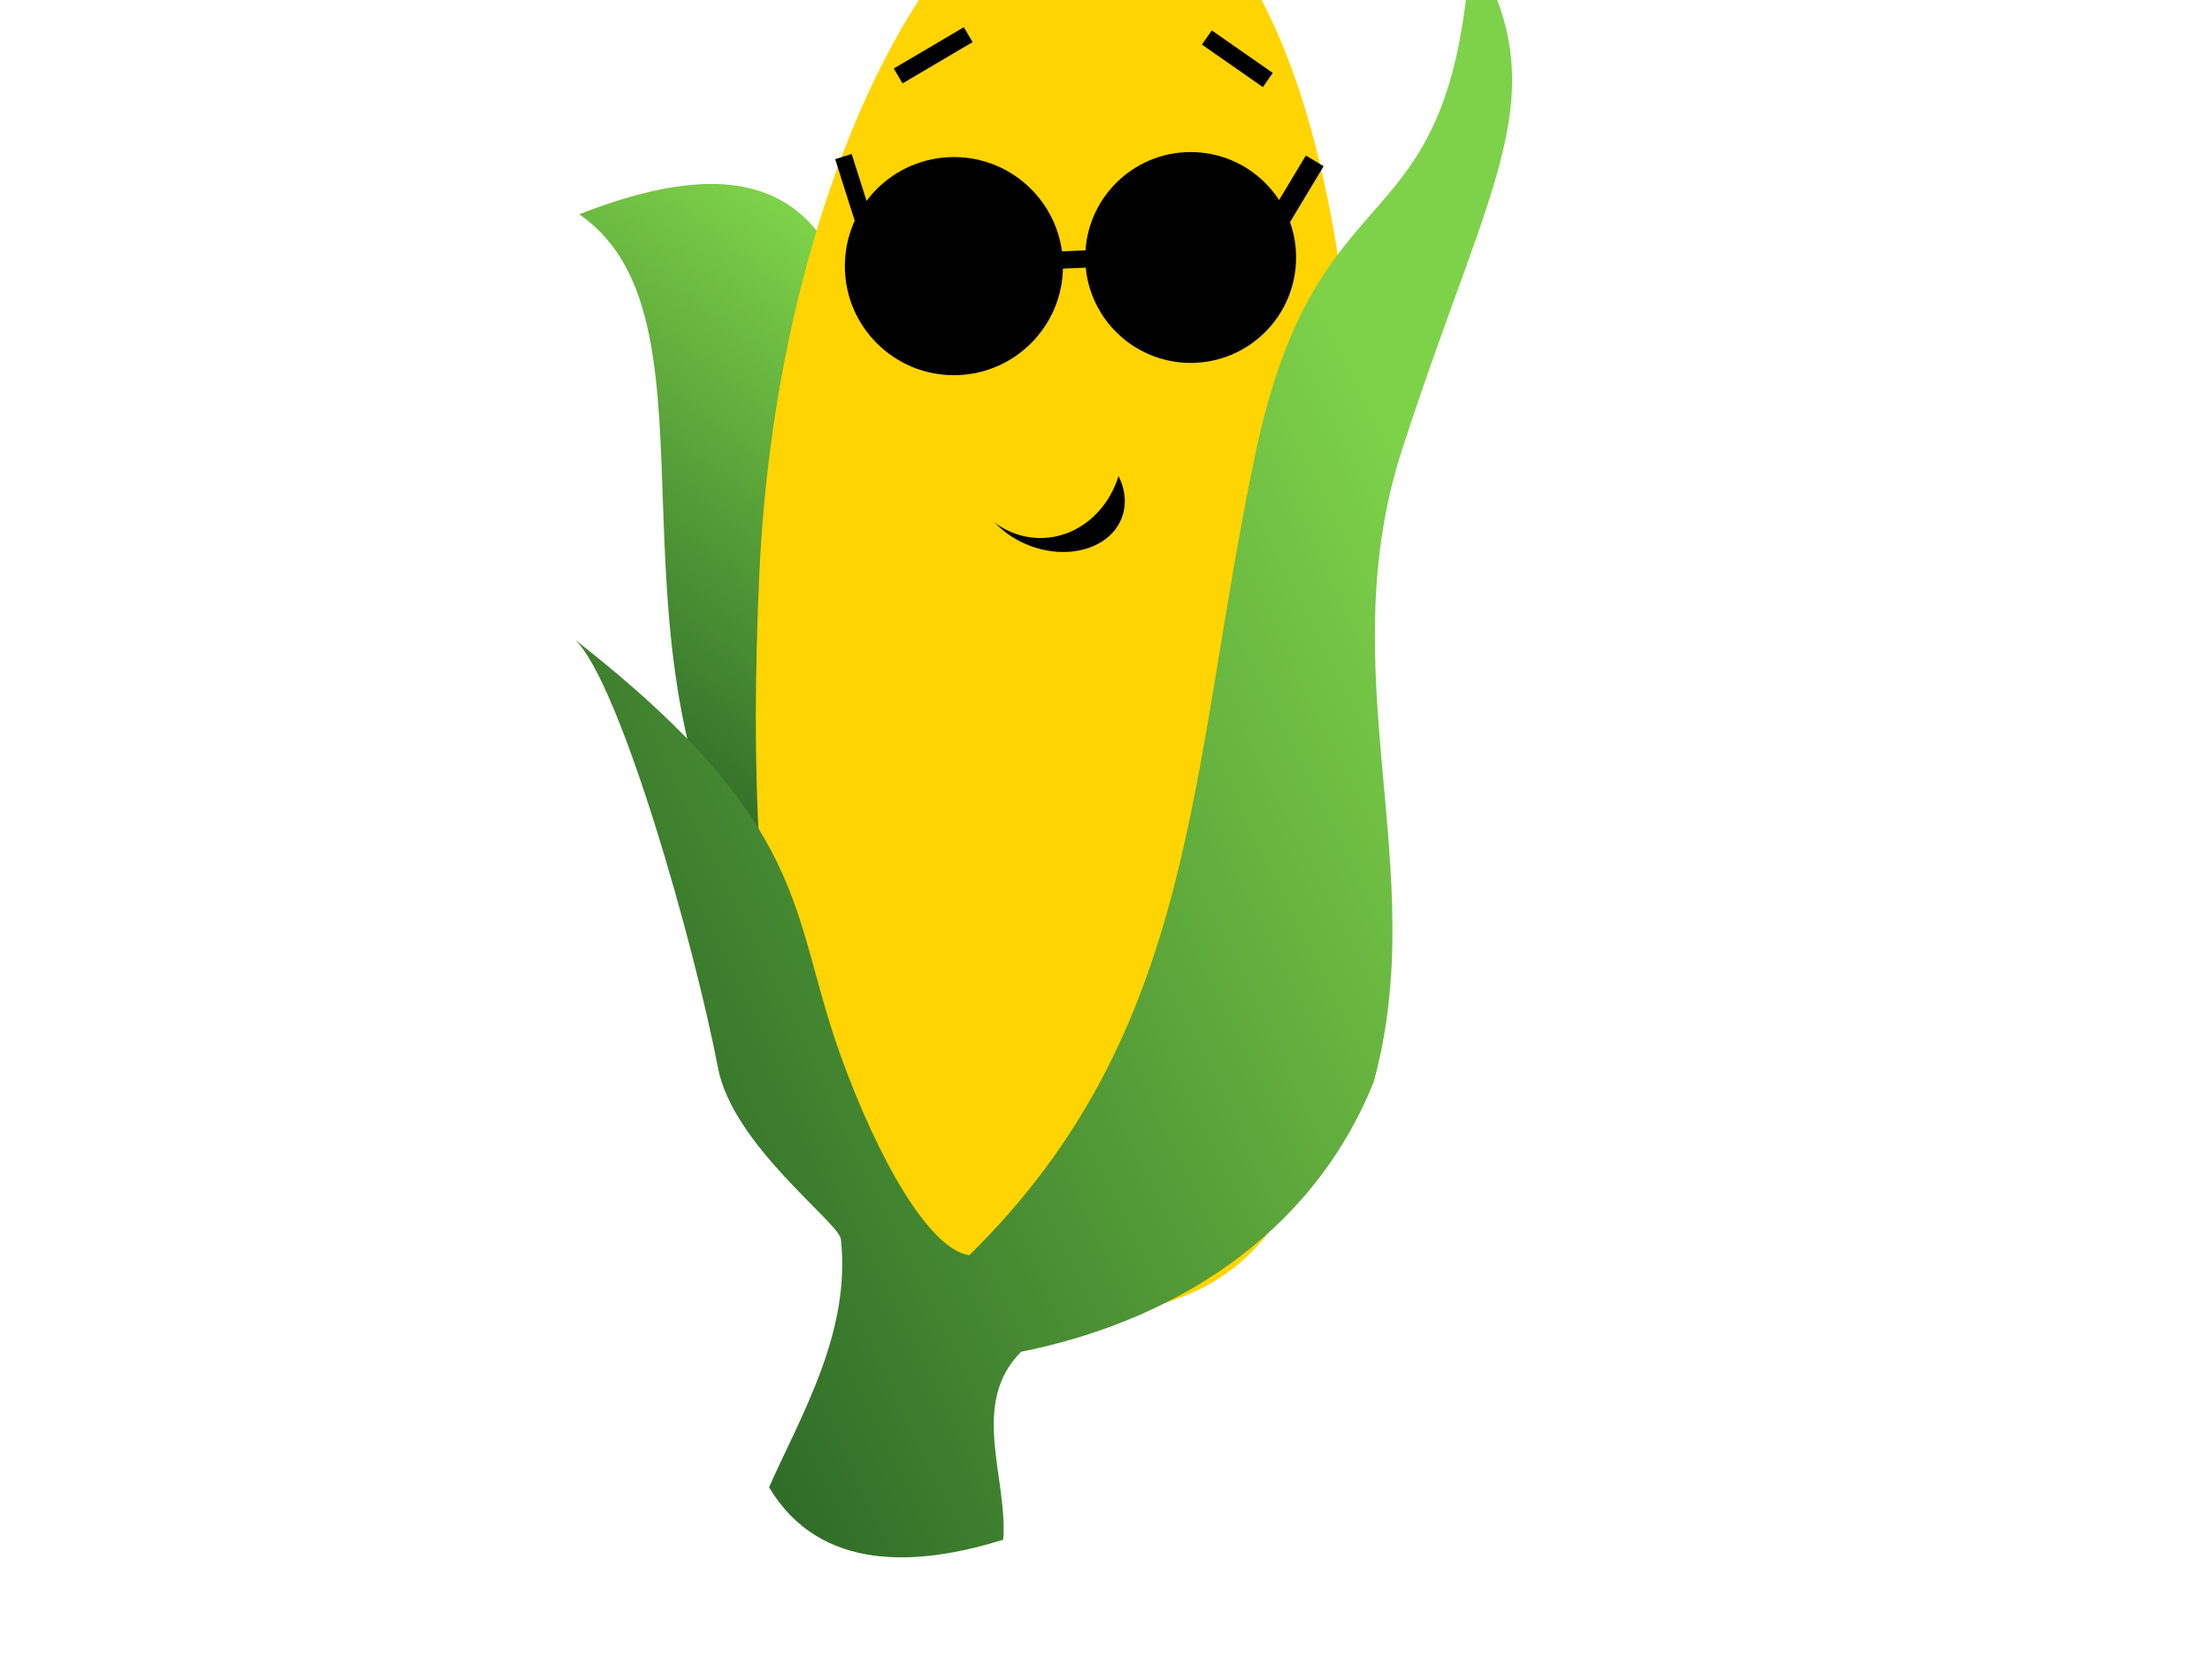 <?xml version="1.0"?><svg width="640" height="480" xmlns="http://www.w3.org/2000/svg" xmlns:xlink="http://www.w3.org/1999/xlink">
 <title>cool 2</title>
 <defs>
  <linearGradient id="linearGradient3764">
   <stop offset="0" id="stop3766" stop-color="#7ed249"/>
   <stop offset="1" id="stop3768" stop-color="#286325"/>
  </linearGradient>
  <linearGradient xlink:href="#linearGradient3764" id="linearGradient3928" x1="0.775" y1="0.602" x2="-0.066" y2="0.602"/>
  <linearGradient xlink:href="#linearGradient3764" id="linearGradient3930" x1="0.725" y1="0.724" x2="-0" y2="0.724"/>
  <linearGradient id="linearGradient3669">
   <stop offset="0" id="stop3671" stop-color="#ffd73b"/>
   <stop offset="1" id="stop3673" stop-color="#ee8400"/>
  </linearGradient>
  <linearGradient xlink:href="#linearGradient3669" id="linearGradient3061" x1="0.713" y1="0.5" x2="-0" y2="0.5"/>
  <radialGradient id="svg_7" cx="0.113" cy="0.145" r="1.75" fx="0.113" fy="0.145">
   <stop offset="0" stop-color="#611c16"/>
   <stop offset="1" stop-color="#d2bfaa"/>
  </radialGradient>
 </defs>
 <g>
  <title>Layer 1</title>
  <path d="m121.685,236.517c27.442,-91.325 135.551,-115.31 133.221,-170.821c101.977,62.864 -27.032,110.785 -59.209,168.183l-74.012,2.638z" id="path2924" stroke-width="1px" fill="url(#linearGradient3930)" transform="rotate(-53.163 207.568,151.107) "/>
  <path d="m422.1,-6.009c45.706,30.409 17.804,131.525 -42.355,228.354c-60.16,96.828 -94.659,185.115 -180.273,126.367c-57.076,-39.165 -22.576,-127.452 37.583,-224.28c60.16,-96.828 147.961,-152.906 185.045,-130.441l0,0l0,-0z" id="path2919" fill-rule="evenodd" fill="#ffd400" transform="rotate(-29.222 307.589,178.334) "/>
  <path transform="rotate(-26.361 333.868,226.805) " d="m143.73,359.712c17.095,-14.262 41.167,-29.495 50.484,-55.099c1.667,-4.58 -15.968,-38.236 -9.841,-60.227c9.608,-34.488 24.061,-111.823 18.001,-129.227c37.688,78.654 20.418,98.169 15.412,141.469c-3.73,32.269 -1.886,61.996 7.646,68.658c88.523,-29.011 119.098,-97.344 176.935,-170.758c55.349,-70.257 76.292,-25.627 121.3,-104.3c3.769,50.016 -23.844,61.696 -82.553,121.837c-47.581,48.742 -46.24,112.758 -88.606,160.295c-36.797,32.685 -84.419,35.805 -126.04,24.593c-20.14,6.937 -19.486,30.696 -28.754,46.428c-25.81,-4.079 -51.766,-15.155 -53.984,-43.67z" id="path2922" stroke-width="1px" fill="url(#linearGradient3928)"/>
  <circle fill="#000000" stroke="#000000" stroke-width="0" cx="276" cy="77" r="31.554" id="svg_1"/>
  <circle fill="#000000" stroke="#000000" stroke-width="0" cx="344.5" cy="74.5" r="30.5" id="svg_2"/>
  <line fill="none" stroke="#000000" stroke-width="5" stroke-dasharray="null" stroke-linejoin="null" stroke-linecap="null" x1="322" y1="74" x2="303" y2="76" id="svg_3" transform="rotate(3.576 312.5,75) "/>
  <line fill="none" stroke="#000000" stroke-width="6" stroke-dasharray="null" stroke-linejoin="null" stroke-linecap="null" x1="367" y1="76" x2="377" y2="45" id="svg_4" transform="rotate(13.158 372,60.5) "/>
  <line fill="none" stroke="#000000" stroke-width="5" stroke-dasharray="null" stroke-linejoin="null" stroke-linecap="null" x1="248.433" y1="76.963" x2="249.433" y2="44.545" id="svg_5" transform="rotate(-19.386 248.933,60.754) "/>
  <ellipse fill="#ffd400" stroke="#000000" stroke-width="0" stroke-dasharray="null" stroke-linejoin="null" stroke-linecap="null" cx="307" cy="141" id="svg_9" rx="36" ry="17"/>
  <ellipse fill="#000000" stroke="#000000" stroke-width="0" stroke-dasharray="null" stroke-linejoin="null" stroke-linecap="null" cx="304" cy="142" id="svg_10" rx="22" ry="17" transform="rotate(20.726 304,142) "/>
  <ellipse fill="#ffd400" stroke="#000000" stroke-width="0" stroke-dasharray="null" stroke-linejoin="null" stroke-linecap="null" cx="301.035" cy="129.165" id="svg_11" rx="23.854" ry="26.5"/>
  <line fill="none" stroke="#000000" stroke-width="5" stroke-dasharray="null" stroke-linejoin="null" stroke-linecap="null" x1="347.798" y1="13.609" x2="368.202" y2="20.391" id="svg_12" transform="rotate(16.504 358,17) "/>
  <line fill="none" stroke="#000000" stroke-width="5" stroke-dasharray="null" stroke-linejoin="null" stroke-linecap="null" x1="281.18" y1="12.346" x2="258.82" y2="19.654" id="svg_13" transform="rotate(-12.407 270,16) "/>
 </g>
</svg>